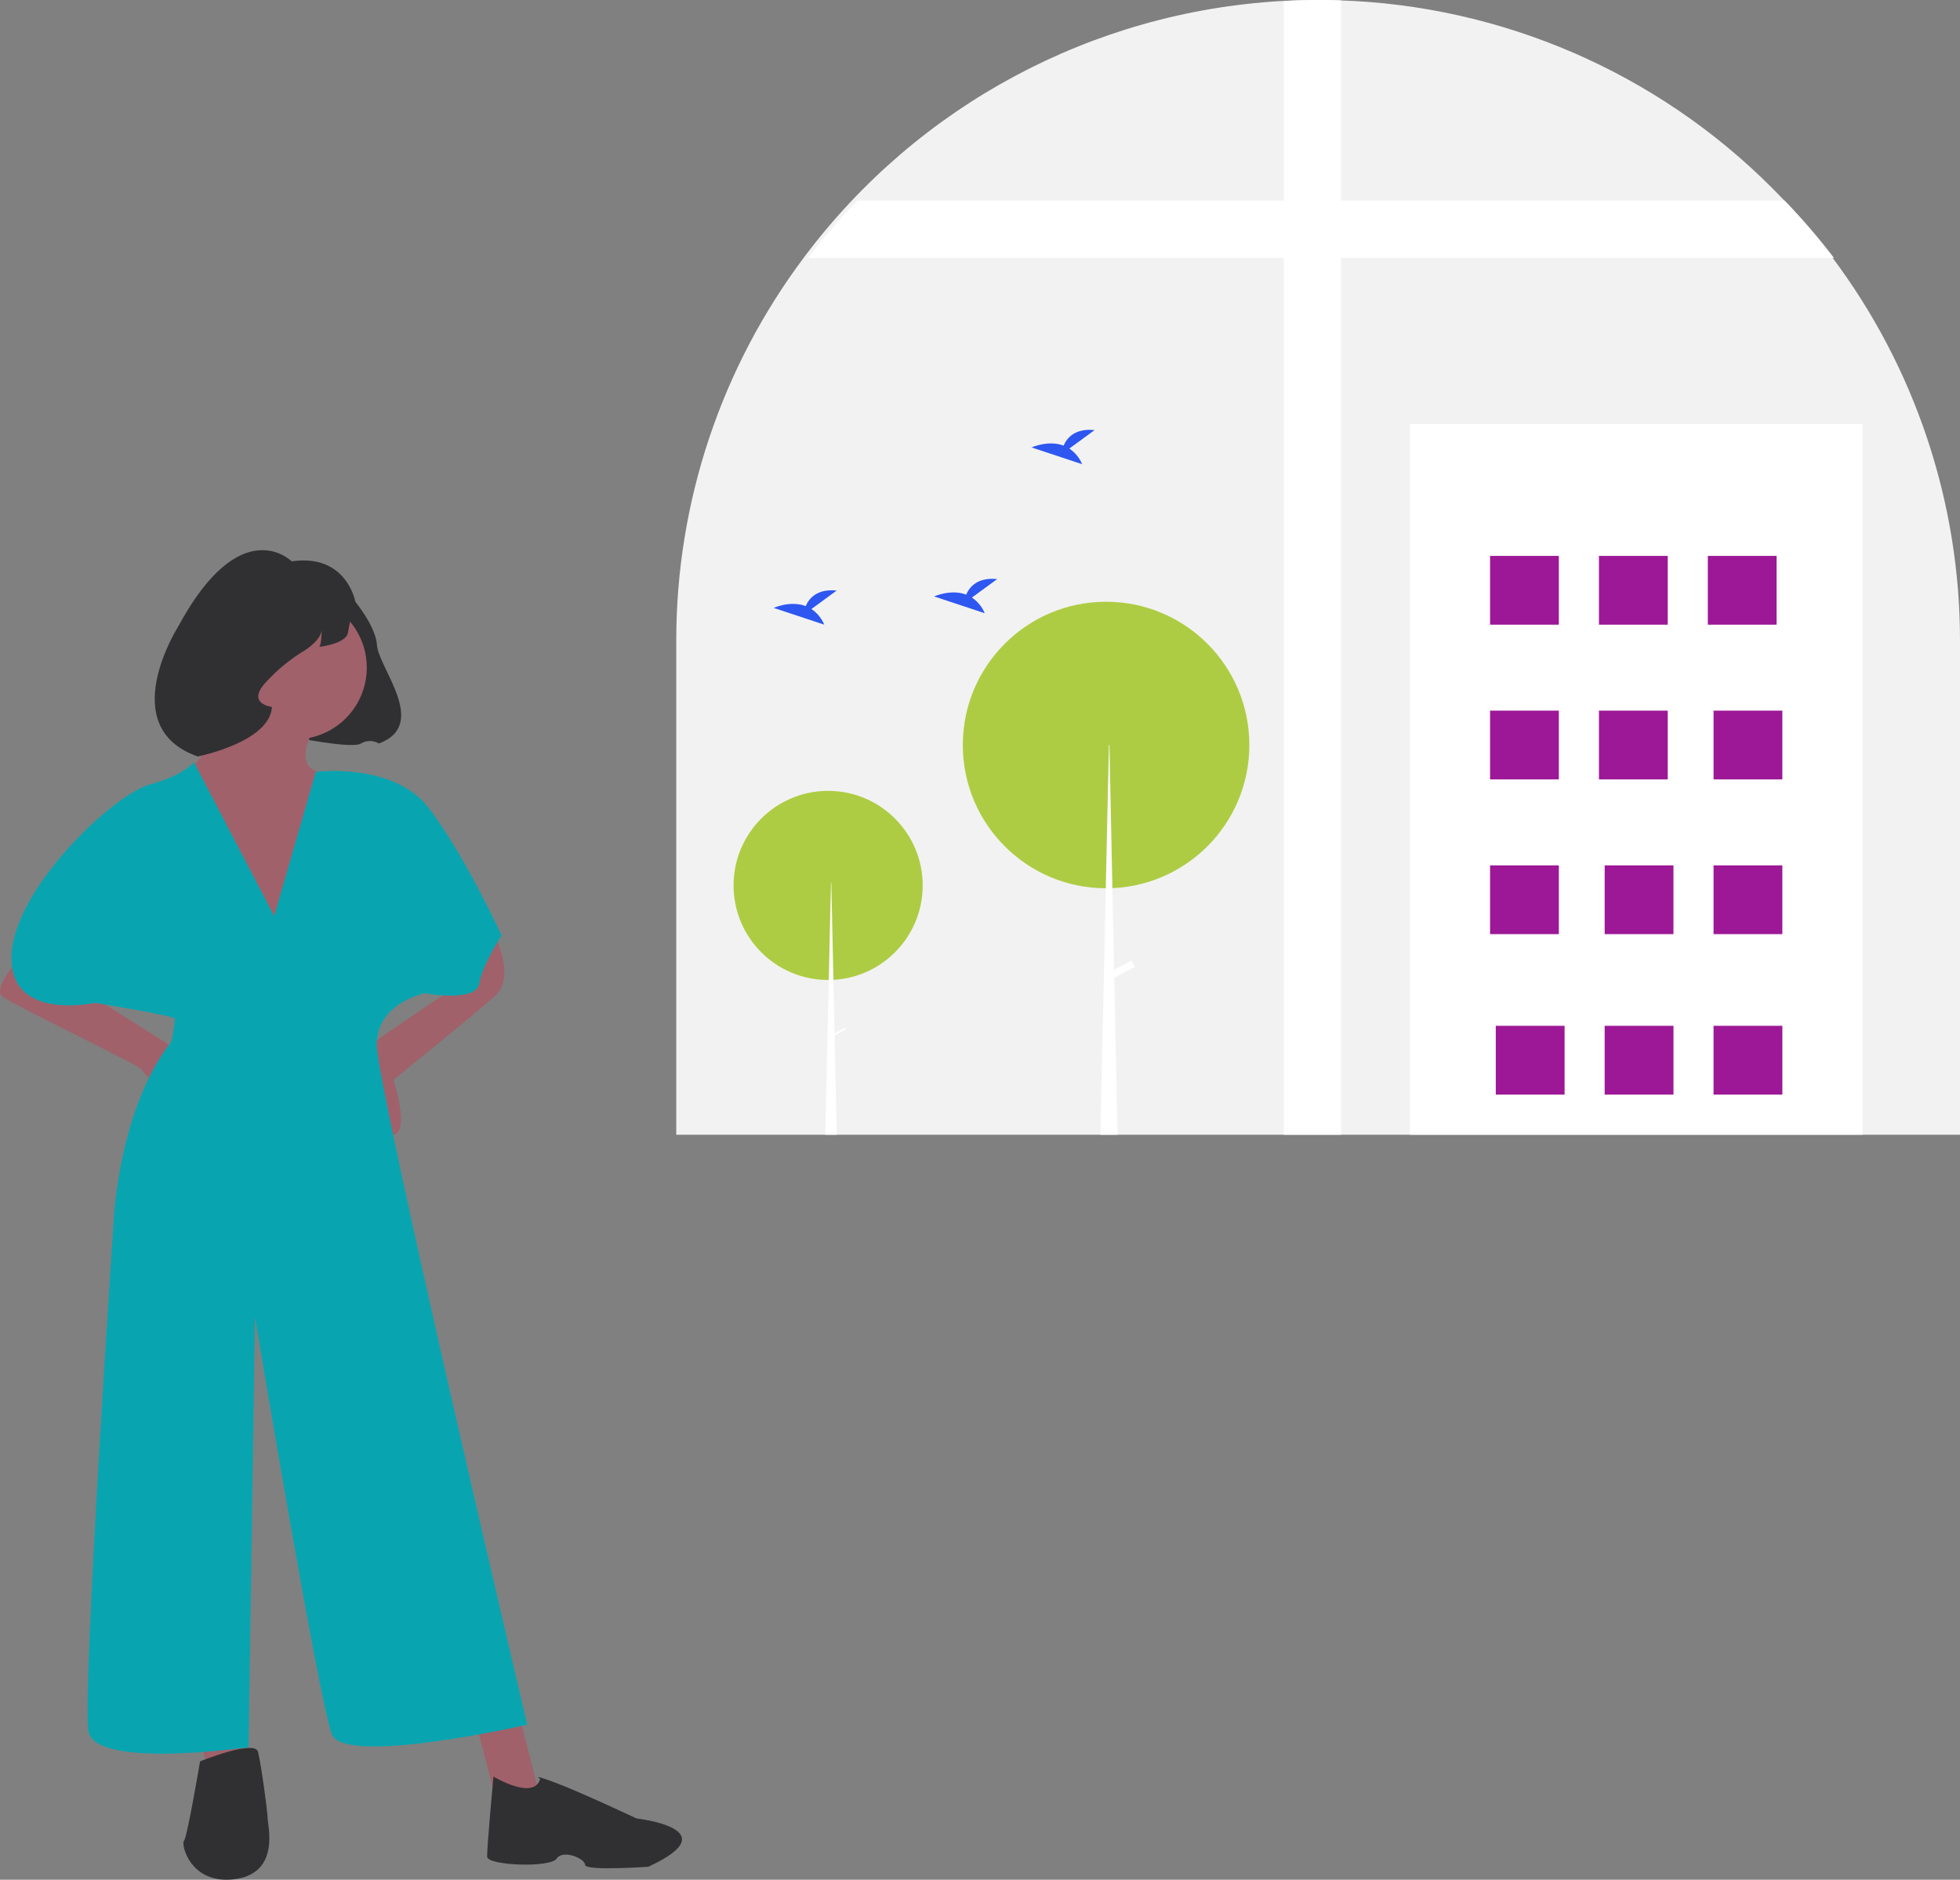 <svg xmlns="http://www.w3.org/2000/svg" width="342" height="328" viewBox="0 0 342 328">
    <rect x="0" y="0" width="342" height="328" fill="#808080" stroke="none"/>
    <g fill="none" fill-rule="evenodd">
        <g fill-rule="nonzero">
            <g>
                <g transform="translate(-933 -196) translate(166 196) translate(767)">
                    <path fill="#F2F2F2" d="M342 111.924V198H118v-86.076c-.04-24.224 7.822-47.8 22.397-67.157C160.186 18.395 190.604 2.083 223.535.183 225.67.058 227.825-.003 230 0c1.235 0 2.47.018 3.692.062 28.418.9 55.421 12.602 75.5 32.719.607.606 1.2 1.216 1.797 1.831 3.07 3.213 5.946 6.603 8.614 10.155 14.573 19.357 22.435 42.934 22.397 67.157z"/>
                    <path fill="#FFF" d="M234 .065V198h-10V.185C226.105.06 228.226 0 230.364 0c1.218 0 2.431.019 3.636.065z"/>
                    <path fill="#FFF" d="M320 45H141c2.665-3.498 5.537-6.837 8.604-10h161.792c3.067 3.163 5.94 6.502 8.604 10zM246 74H325V198H246z"/>
                    <path fill="#9D1896" d="M260 97H272V109H260zM279 97H291V109H279zM298 97H310V109H298zM260 124H272V136H260zM279 124H291V136H279zM299 124H311V136H299zM260 151H272V163H260zM280 151H292V163H280zM299 151H311V163H299z"/>
                    <path fill="#E6E6E6" d="M261 179H273V191H261zM280 179H292V191H280zM299 179H311V191H299z"/>
                    <path fill="#9D1896" d="M261 179H273V191H261zM280 179H292V191H280zM299 179H311V191H299z"/>
                    <circle cx="144.5" cy="154.5" r="16.5" fill="#AECC43"/>
                    <path fill="#FFF" d="M146 198L144 198 144.624 170.592 145 154 145.055 154 145.414 170.592 145.613 180.031 145.635 180.947z"/>
                    <path fill="#FFF" d="M145.997 178.649L146.312 178.649 146.311 181.744 145.996 181.744z" transform="rotate(62.234 146.154 180.196)"/>
                    <circle cx="193" cy="130" r="25" fill="#AECC43"/>
                    <path fill="#FFF" d="M195 198L192 198 192.621 169.768 192.945 155.05 193.497 130 193.582 130 194.103 155.046 194.4 169.297 194.432 170.682z"/>
                    <path fill="#FFF" d="M195.034 166.905L196.279 166.904 196.277 171.61 195.032 171.611z" transform="rotate(62.234 195.656 169.257)"/>
                    <path fill="#2D57F0" d="M141.59 106.268l4.41-3.223c-3.426-.345-4.834 1.362-5.41 2.713-2.676-1.015-5.59.315-5.59.315l8.824 2.927c-.445-1.086-1.22-2.034-2.234-2.732zM186.59 78.268l4.41-3.223c-3.426-.345-4.834 1.362-5.41 2.713-2.676-1.015-5.59.315-5.59.315L188.824 81c-.445-1.086-1.22-2.034-2.234-2.732zM169.59 104.268l4.41-3.223c-3.426-.345-4.834 1.362-5.41 2.713-2.676-1.015-5.59.315-5.59.315l8.824 2.927c-.445-1.086-1.22-2.034-2.234-2.732z"/>
                    <path fill="#303032" d="M51 128.58s10.434 2.157 11.992 1.154c.952-.577 2.163-.577 3.115 0 8.827-3.259-.08-13.197-.34-17.208-.26-4.011-5.452-9.526-5.452-9.526L51 128.58z"/>
                    <path fill="#A0616A" d="M42.093 119c0 5.604-11.093 17.934-11.093 17.934L52.077 170s8.32-33.626 3.328-35.308c-4.992-1.681.555-9.527.555-9.527L42.093 119zM17.043 174.444L32 183.89 28.122 190s-3.324-2.778-3.324-3.333c0-.556-22.159-11.111-24.375-12.778C-1.792 172.222 5.41 165 5.41 165l11.634 9.444zM77.279 173.68s-14.68 9.695-15.232 10.814c-.55 1.118 3.857 13.984 6.675 13.492 2.818-.492-.063-9.577-.063-9.577s13.224-10.628 17.632-14.543C90.699 169.95 85.189 161 85.189 161l-7.91 12.68zM83 300.441L86.257 313 94 312.657 90.015 297zM34 299L36.667 311 42 311 42 299z"/>
                    <circle cx="51.5" cy="116.5" r="12.5" fill="#A0616A"/>
                    <path fill="#08A5B1" d="M33.836 133s-1.64 2.239-7.788 3.918c-6.148 1.68-23.474 17.915-24.033 29.67-.559 11.757 14.532 8.398 14.532 8.398s13.973 2.24 13.973 2.8c0 .559-.56 3.918-.56 3.918-8.942 11.196-10.06 30.23-10.06 30.23s-5.589 83.413-4.47 90.13c1.117 6.719 27.945 2.8 27.945 2.8l1.117-75.016s11.179 67.178 13.414 72.777c2.236 5.598 34.094-1.68 34.094-1.68S65.731 189.541 65.731 182.264c0-7.278 8.384-8.957 8.384-8.957s8.942 1.679 9.501-1.68c.56-3.359 3.913-8.397 3.913-8.397s-6.707-14.555-12.855-22.393c-6.148-7.837-19.562-6.158-19.562-6.158l-7.266 25.192L33.836 133z"/>
                    <path fill="#303032" d="M86.103 310s-1.137 12.242-1.102 13.981c.03 1.552 11.031 1.98 12.134.33 1.102-1.651 4.961 0 4.961 1.1s11.025.323 11.025.323c14.333-6.602-2.051-8.424-2.051-8.424s-9.763-4.6-14.173-6.25c-4.41-1.65-2.637-.658-2.637-.658-1.102 3.852-8.157-.402-8.157-.402zM32.099 321.224c-.562.555 1.123 7.77 8.987 6.66 7.864-1.11 5.617-9.434 5.617-10.544 0-1.11-1.124-9.435-1.685-11.655-.562-2.22-10.11 1.665-10.11 1.665s-2.248 13.32-2.81 13.874zM62 104.972c-.543 1.757-.97 3.548-1.276 5.36-.256 2.043-5.106 2.554-5.106 2.554.51 0 .51-3.064.51-3.064 0 1.787-2.807 3.574-2.807 3.574-2.563 1.521-4.886 3.414-6.893 5.616-3.574 3.83 1.021 4.34 1.021 4.34-.344 6.154-12.943 8.648-12.943 8.648-14.55-5.105-3.466-22.574-3.466-22.574 10.977-20.422 19.855-11.474 19.855-11.474 9.573-1.404 11.105 7.02 11.105 7.02z"/>
                </g>
            </g>
        </g>
    </g>
</svg>

